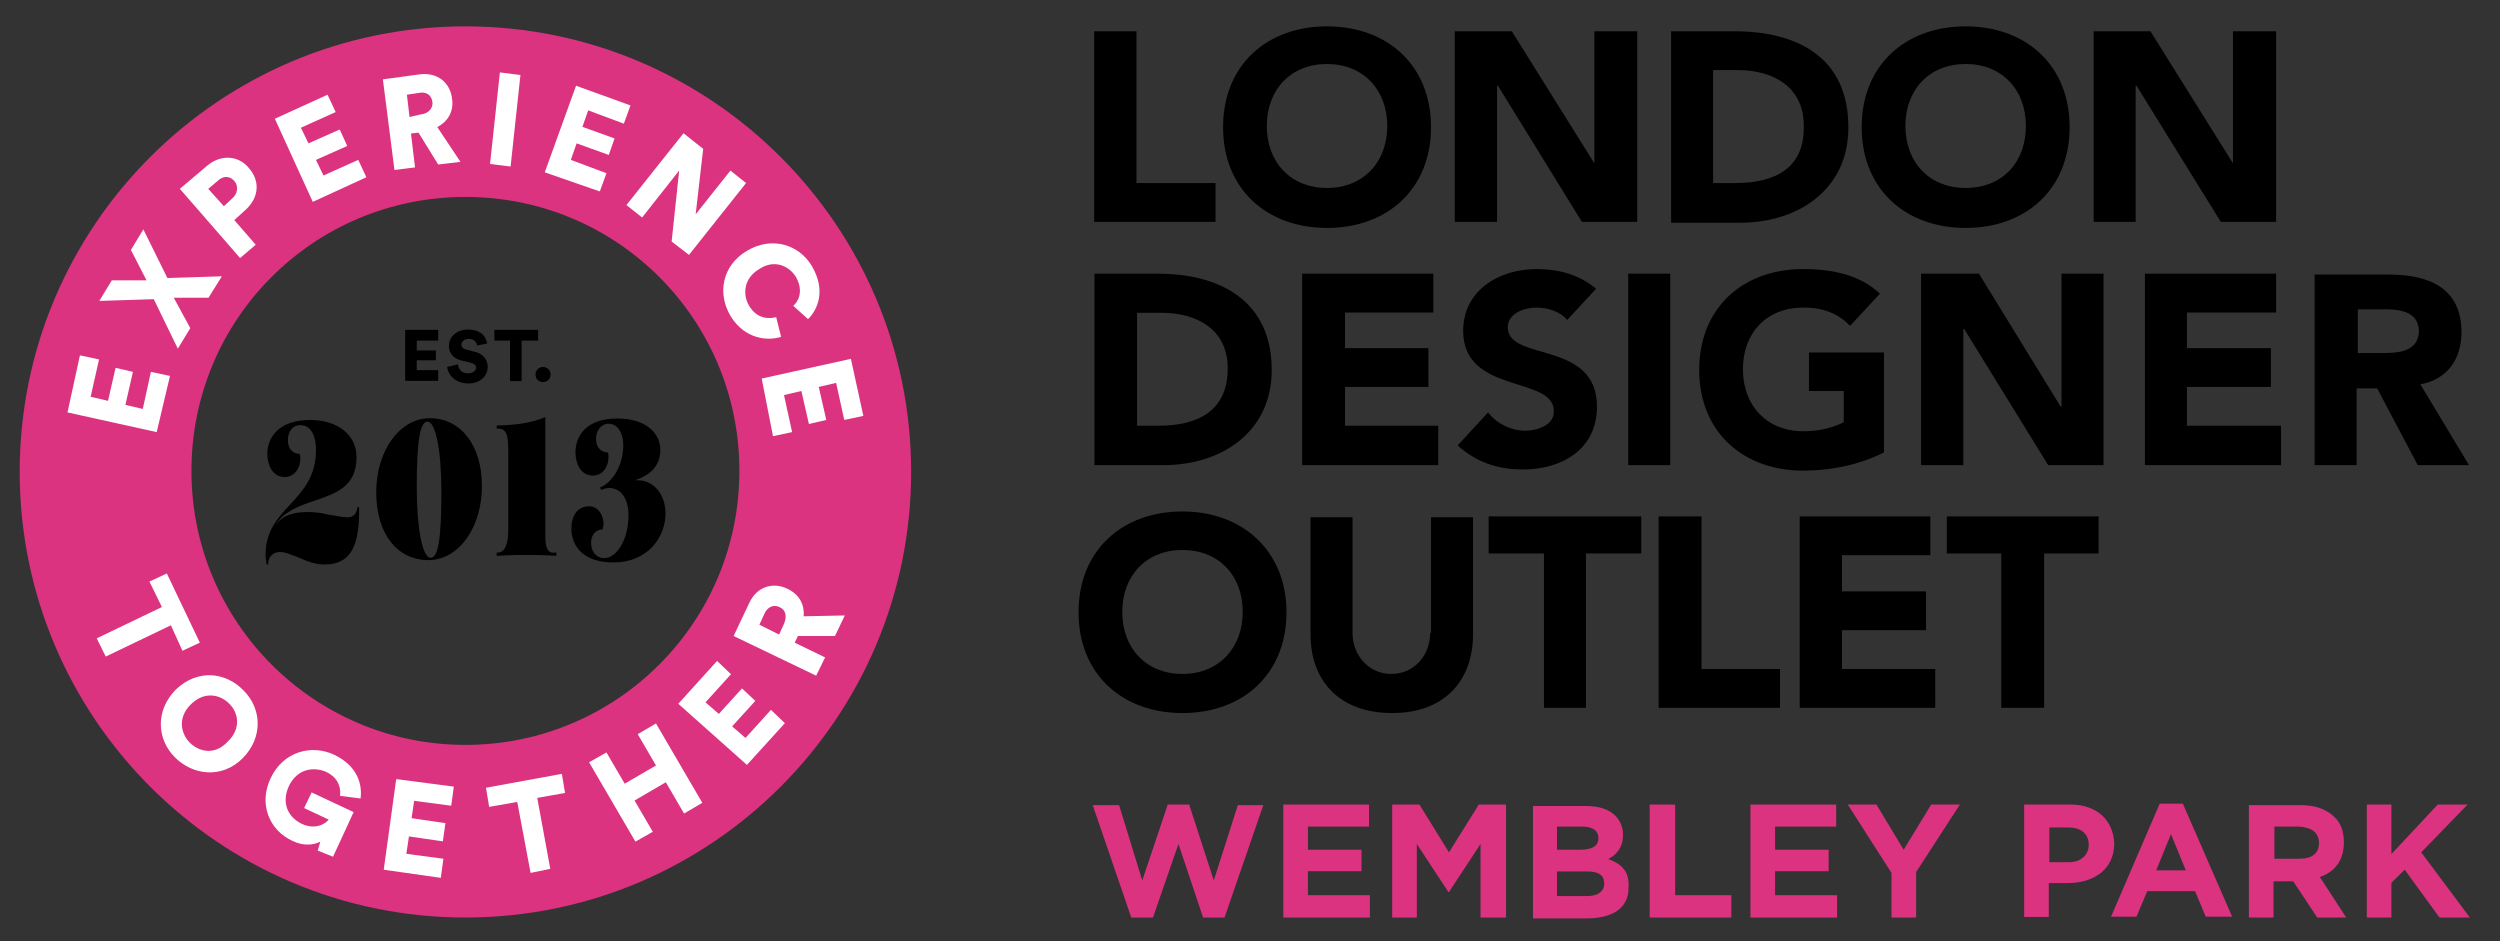 <?xml version="1.0" encoding="UTF-8"?>
<svg xmlns="http://www.w3.org/2000/svg" id="Layer_1" data-name="Layer 1" width="863.2" height="325">
  <rect width="100%" height="100%" fill="#333333" stroke="none"/>
  <defs>
    <style>.cls-1,.cls-2,.cls-3{stroke-width:0}.cls-2{fill:#db337f}.cls-3{fill:#fff}</style>
  </defs>
  <path class="cls-2" d="m419.1 304-8.5-26.2h-7.4l-8.8 26.2-8-26h-9.1l13.3 38.8h7.5l8.8-25.4 8.5 25.4h7.4l13.4-38.8h-8.8l-8.3 26zM451.6 300.8h18.5v-7.4h-18.5v-8h21.1v-7.6h-29.6v39H473v-7.7h-21.4v-8.3zM500.3 294.3l-10.2-16.5h-9.4v39h8.5v-25.4l10.9 16.6h.2l10.9-16.6v25.4h8.8v-39h-9.4l-10.3 16.5zM578.4 277.8h-8.8v39h28.2v-7.7h-19.4v-31.3zM612.9 300.8h18.5v-7.4h-18.5v-8H634v-7.6h-29.6v39h29.9v-7.7h-21.4v-8.3zM657.3 293.4l-9.4-15.6H638l15.1 23.6v15.4h8.5v-15.7l15.1-23.3h-9.9l-9.5 15.6zM753.7 277.5h-8l-16.8 39h8.8l3.7-8.8h16.5l3.7 8.8h9.1l-17-39Zm-9.2 23 5.1-12.5 5.1 12.5h-10.2ZM841.7 277.8l-16 17.1v-17.1h-8.5v39h8.5v-12l4.6-4.5 12 16.5h10.5L836 294.3l16-16.5h-10.3zM555.3 296.6c2.8-1.4 5.1-4 5.1-8.3 0-2.6-.9-4.8-2.6-6.6-2.3-2.3-5.7-3.4-10.3-3.4h-18.2v38.8h18.5c8.8 0 14.5-3.4 14.5-10.5.4-5.8-2.4-8.3-7-10Zm-17.6-11.2h8.5c3.7 0 5.7 1.4 5.7 4 0 2.8-2.3 4-6.3 4h-8v-8h.1Zm16.2 19.7c0 2.8-2.3 4.3-6 4.3h-10.3v-8.5h10c4.6-.1 6.3 1.4 6.3 4.2ZM801 302.8c5.1-1.7 8.3-5.7 8.3-12 0-3.7-1.1-6.8-3.4-8.8-2.6-2.6-6.6-4-11.4-4h-18v38.8h8.5v-12.5h6.8l8.3 12.5h10l-9.1-14Zm-.3-11.7c0 3.4-2.3 5.4-6.6 5.4h-8.8v-11.1h8.5c4.3.3 6.9 2 6.9 5.7ZM714.9 277.8h-16v38.8h8.5v-11.7h6.6c8.8 0 16-4.6 16-13.7-.3-7.7-5.7-13.4-15.1-13.4Zm6.3 13.9c0 3.4-2.6 6-6.8 6h-6.8v-12h6.6c4.1 0 7 2 7 6Z"></path>
  <path class="cls-1" d="M419.7 63.2h-27.3V10.8h-14.6v65.8h41.9V63.2zM672.2 191.1H691v53.3h14.8v-53.3h18.8v-12.8h-52.4v12.8zM636 217.6h29v-13.4h-29v-12.5h30.5v-13.4h-45.1v66.1h46.8V231H636v-13.4zM514 191.1h19.1v53.3h14.5v-53.3h19.1v-12.8H514v12.8zM587.5 178.3h-14.8v66.1h41.9V231h-27.1v-52.7zM562.2 94.5h14.5v66.1h-14.5zM496.6 147h-32.2v-13.4h28.8v-13.4h-28.8v-12.3h30.5V94.5h-45.3v66.1h47V147zM755.1 133.6h29v-13.4h-29v-12.3h30.8V94.5h-45.3v66.1h47V147h-32.5v-13.4zM711.8 140.4h-.3l-28.2-45.9h-20v66.1h14.6v-47h.3l29 47h19.1V94.5h-14.5v45.9zM516.9 29.6h.3l29 47h19.1V10.8h-14.8v45.6L522 10.8h-19.7v65.8h14.6v-47zM785.9 76.6V10.8H771v45.6l-28.5-45.6h-19.6v65.8h14.5v-47h.3l29.1 47h19.1zM399.8 94.5h-21.9v66.1h23.9c19.9 0 37.3-11.4 37.3-32.8 0-24.1-18-33.3-39.3-33.3Zm.2 52.5h-7.4v-39h8.5c12.5 0 22.8 6 22.8 19.1.1 14.7-10.2 19.9-23.9 19.9ZM678.7 9.1c-20.8 0-35.9 13.4-35.9 34.8s15.1 34.8 35.9 34.8 35.9-13.4 35.9-34.8-15.1-34.8-35.9-34.8Zm0 55.8c-12.5 0-20.8-8.8-20.8-21.4s8.3-21.4 20.8-21.4 20.8 8.8 20.8 21.4-8.2 21.4-20.8 21.4ZM458.2 9.1c-20.8 0-35.9 13.4-35.9 34.8s15.1 34.8 35.9 34.8 35.9-13.4 35.9-34.8S479 9.1 458.2 9.1Zm0 55.8c-12.5 0-20.8-8.8-20.8-21.4s8.3-21.4 20.8-21.4S479 31 479 43.5s-8.3 21.4-20.8 21.4ZM835.7 132.7c9.4-1.7 14.2-8.8 14.2-18 0-15.4-11.4-19.9-25.1-19.9h-25.6v65.8h14.5v-26.5h7.1l14 26.5h17.7l-16.8-27.9Zm-13.1-10.8h-8.5v-15.1h9.7c5.4 0 11.4 1.1 11.4 7.7-.3 7.1-7.5 7.4-12.6 7.4ZM493.8 218.5c0 8-5.7 14.2-13.4 14.2s-13.4-6.3-13.4-14.2v-39.9h-14.5v40.5c0 15.7 9.7 27.1 28.2 27.1s27.9-11.7 27.9-27.1v-40.5h-14.5v39.9h-.3ZM408.3 176.6c-20.8 0-35.9 13.4-35.9 34.8s15.1 34.8 35.9 34.8 35.9-13.4 35.9-34.8c0-21.1-15.1-34.8-35.9-34.8Zm0 56.1c-12.5 0-20.8-8.8-20.8-21.4s8.3-21.4 20.8-21.4 20.8 8.8 20.8 21.4c0 12.3-8.2 21.4-20.8 21.4ZM598.9 10.8H577v66.1h23.9c19.9 0 37.3-11.4 37.3-32.8.1-24.5-17.9-33.3-39.3-33.3Zm.3 52.4h-7.7v-39h8.5c12.5 0 22.8 6 22.8 19.1.4 14.8-9.9 19.9-23.6 19.9ZM526.6 148.7c-4.8 0-9.7-2.3-12.8-6.3l-10.5 11.4c6.3 5.7 13.7 8.3 22.5 8.3 13.7 0 25.6-7.1 25.6-21.7 0-23.1-30.8-15.4-30.8-27.4 0-4.8 5.7-6.8 10-6.8 3.7 0 8.3 1.4 10.5 4.3l10-10.8c-5.7-4.8-12.8-6.8-20.5-6.8-13.1 0-25.4 7.4-25.4 21.4 0 21.9 31.3 15.4 31.3 27.6.3 4.5-5.1 6.8-9.9 6.8M622.6 106.2c7.4 0 12.3 2.3 16.2 6.3l10.3-11.1c-6.6-6.3-16-8.5-26.5-8.5-20.8 0-35.9 13.4-35.9 34.8s15.1 34.8 35.9 34.8c9.7 0 19.4-2 27.9-6.3v-34.5h-25.9V135h12v10.8c-2.8 1.4-7.4 3.1-14 3.1-12.5 0-20.8-8.8-20.8-21.4s8.2-21.3 20.8-21.3"></path>
  <path class="cls-2" d="M160.7 9.1C75.8 9.1 6.8 78 6.8 162.9s69 153.9 153.9 153.9 153.9-69 153.9-153.9S245.6 9.1 160.7 9.1Zm0 248.1c-52.1 0-94.6-42.2-94.6-94.6S108.3 68 160.7 68s94.6 42.2 94.6 94.6-42.5 94.6-94.6 94.6Z"></path>
  <path class="cls-3" d="m54.1 149.2-30.8-6.8 4.3-19.7 6.6 1.4-2.9 12.9 6 1.4 2.6-11.4 6 1.4-2.6 11.4 6 1.4 2.8-12.8 6.6 1.4-4.6 19.4ZM57.8 96l18.8-.6-4.6 7.4H60l5.7 10.5-4.3 7.1-8.3-17.1-18.8.6 4.3-7.1h12l-5.4-10.5 4.3-7.1L57.8 96ZM80.9 76l7.4 8.5-5.4 4.6-20.8-23.9 9.1-7.7c4.8-4.3 11.1-4 14.8.6 4 4.6 3.4 10.5-1.7 14.8L80.9 76Zm-.8-7.4c2-1.7 2.3-4.3.9-6-1.7-2-4-2-6 0l-3.1 2.6 5.4 6 2.8-2.6ZM108 69.7 94.9 41l18.2-8.3 2.8 6-12 5.4 2.6 5.4 10.8-4.8 2.6 5.7-10.8 4.8 2.6 5.4 12-5.4 2.8 6-18.5 8.5ZM144.5 45.8l-2.6.3 1.4 11.7-7.1.9-4-31.3 12.5-1.7c6.3-.9 10.8 2.8 11.4 8.5.6 4.3-1.4 7.7-5.1 9.7l8 12-7.7.9-6.8-11Zm.8-6.3c2.8-.3 4.3-2.3 4-4.3-.3-2.3-2-3.7-4.8-3.1l-4 .6.9 7.7 3.9-.9ZM169.2 56.6l3.4-31.6 7.1.9-3.4 31.6-7.1-.9ZM188.1 59.5l10.8-29.9 18.8 6.8-2.3 6.3-12.3-4.6-2 5.7 11.1 4-2 5.7-11.1-4-2 5.7 12.3 4.6-2.3 6.3-19-6.6ZM231.9 83.4l2.6-24.5-12.8 16.2-5.4-4.3L236 46l6.8 5.4-2.6 22.6 12-15.1 5.4 4.3L237.9 88l-6-4.6ZM257.9 86.6c8.5-5.1 18-2.3 22.5 5.4 4.8 8.3 2 14.8-1.4 18.2l-5.1-4.6c1.7-1.4 3.7-5.1.9-10-2.3-3.7-7.4-6.3-12.8-2.6-5.1 3.1-5.7 8.5-3.4 12.5 2.8 4.8 7.1 4.6 9.4 4l1.7 6.8c-4.3 1.4-12.3 1.1-17.4-7.1-4.7-7.8-3-17.5 5.6-22.6ZM263 130.7l30.8-6.8 4.3 19.7-6.6 1.4-2.8-12.8-6 1.4 2.6 11.4-6 1.4-2.6-11.4-6 1.4 2.8 12.8-6.6 1.4-3.9-19.9Z"></path>
  <path class="cls-1" d="M123.4 175.2c-.3 2.3-1.4 3.4-3.4 3.4s-4.3-.6-6.6-.9c-2.3-.6-4.8-.9-7.1-.9-4 0-8.3.6-11.4 4.6 3.1-4.8 8.5-6.8 13.7-8.5 7.4-2.6 14.5-4.8 14.5-15.1 0-7.7-6.6-12.8-16-12.8-11.1 0-14.8 6.3-14.8 11.7 0 3.7 1.7 8 6 8 3.4 0 5.4-3.1 5.4-6.3 0-.6 0-1.4-.3-1.7-1.4 0-4-.9-4-4.8 0-2.6 1.4-5.1 4.3-5.1 4 0 5.4 4.3 5.4 8.5 0 9.4-4.6 14.2-9.1 19.1-4.3 4.6-8.3 9.1-8.3 17.1 0 1.4.3 2.6.3 3.1v.3h.6v-.3c0-2 1.4-4 4-4 2 0 3.7.9 6 1.7 2.6 1.1 5.7 2.6 9.4 2.6 8.5 0 12-5.4 12-18.5V175l-.6.2ZM148.4 144.4c-10.3 0-18.5 11.1-18.5 25.6s7.4 23.4 18 23.4 18.5-11.4 18.5-25.6-7.4-23.4-18-23.4Zm.3 48.2c-2.8 0-4.8-10-4.8-24.2 0-16.2 1.1-22.8 3.7-22.8 2.8 0 4.8 9.7 4.8 24.2 0 16.2-1.1 22.8-3.7 22.8ZM188.3 185.4v-41.3h-.3c-4.3 2-11.4 2.8-16.2 2.8h-.3v1.1h.3c2.6 0 3.7 1.1 3.7 7.4v27.4c0 3.7-.6 8-3.7 8h-.3v1.1h.3s4.6-.3 10-.3 10 .3 10 .3h.3v-1.1h-.3c-2 .3-3.5-.5-3.5-5.4ZM220 165.8c-1.1 0-2 .3-2.8.6 7.1-1.7 10.8-5.4 10.8-11.1 0-5.4-4.6-10.8-14.8-10.8-10.8 0-14.5 6-14.5 11.7 0 3.7 1.7 8 6 8 3.4 0 5.4-3.1 5.4-6.3 0-.6 0-1.4-.3-1.7-1.4 0-4-.9-4-4.8 0-2.6 1.7-5.1 4.3-5.1 3.1 0 5.1 3.1 5.1 7.4 0 6.3-3.1 12.3-7.7 14.5h-.3l.3.9h.3c.6-.3 1.4-.6 2.6-.6 4 0 6.6 3.7 6.6 9.4 0 8.8-4.3 14.8-8.3 14.8-3.1 0-4.6-2.6-4.6-5.1 0-3.7 2.3-4.8 4-4.8 0-.6.3-1.1.3-1.7 0-3.1-1.7-6.3-5.1-6.3-2.8 0-6 2-6 7.7s3.7 11.7 14.5 11.7c11.7 0 18-8.5 18-17.1-.1-5.9-3.6-11.3-9.8-11.3Z"></path>
  <path class="cls-3" d="m59 215.9-22.5 10.8-3.1-6.3 22.5-10.8-4.3-8.8 6-2.8L69 221.9l-6 2.8-4-8.8ZM84.1 238.4c6.3 6.3 6.8 16.2-.3 23.4-7.1 7.1-17.1 6-23.4-.3-6.3-6.3-6.8-16.2.3-23.4 7.4-7.1 17.1-6.2 23.4.3Zm-18.6 18c3.1 3.1 8.5 4.6 13.1-.3 4.8-4.6 3.7-10 .6-13.1s-8.5-4.6-13.4.3c-4.5 4.5-3.4 9.9-.3 13.1ZM109.7 293.7l.9-3.1c-2 1.1-5.7 1.7-9.7-.3-8-3.7-11.7-12.8-7.4-21.7 4.3-9.1 14-11.7 21.9-8 8.3 4 9.7 10.5 9.1 15.1l-7.1-.9c.3-2 0-6-4.8-8.3-4-1.7-9.7-1.4-12.8 4.8-2.8 6-.3 10.8 4.3 13.1 4.8 2.3 8.3 0 9.4-1.4l-8.5-4 2.6-5.4 14.5 6.8-7.1 15.4-5.3-2.1ZM132.5 300.3l4.3-31.3 19.9 2.6-.9 6.6-12.8-1.7-.9 6 11.7 1.7-.9 6.3-11.7-1.7-.9 6 12.8 1.7-.9 6.6-19.7-2.8ZM185.5 275.5 190 300l-6.8 1.4-4.6-24.5-9.7 1.7-1.1-6.6 26.2-4.8 1.1 6.6-9.6 1.7ZM236.2 280.9l-6.3-10.8-10.8 6.3 6.3 10.8-6 3.4-16-27.4 6-3.4 6.3 10.8 10.8-6.3-6.3-10.8 6.3-3.7 16 27.4-6.3 3.7ZM257.9 264.1 234.2 243l13.4-14.8 4.8 4.6-8.8 9.7 4.6 4 8-8.8 4.6 4.3-8 8.8 4.6 4 8.8-9.7 4.8 4.6-13.1 14.4ZM275.5 219.6l-1.1 2.3 10.5 5.1-3.1 6.3-28.5-13.7 5.4-11.4c2.6-5.7 8.3-7.4 13.4-4.8 4 2 5.7 5.4 5.4 9.4l14.2-.3-3.4 7.1h-12.8Zm-4.8-4.2c1.1-2.6.6-4.8-1.4-5.7-2-1.1-4.3-.3-5.4 2.3l-1.7 3.7 6.8 3.4 1.7-3.7Z"></path>
  <path class="cls-1" d="M139.9 131.9v-18h11.4v3.7h-7.4v3.4h6.6v3.4h-6.6v3.4h7.4v3.7h-11.4v.4ZM164.7 119.3c0-.9-.9-2.3-2.8-2.3-1.4 0-2.6.9-2.6 2 0 .9.6 1.4 1.7 1.7l2.3.6c3.4.6 5.1 2.8 5.1 5.4 0 2.8-2.3 5.7-6.6 5.7-4.8 0-7.1-3.1-7.4-5.7l3.7-.9c.3 1.7 1.1 3.1 3.7 3.1 1.4 0 2.6-.9 2.6-2 0-.9-.9-1.4-2-1.7l-2.6-.6c-3.1-.6-4.8-2.6-4.8-5.1 0-3.4 2.8-5.7 6.6-5.7 4.6 0 6.3 2.6 6.6 4.8l-3.5.7ZM180.1 117.6v14h-4v-14h-5.4v-3.7h15.1v3.7h-5.7ZM187.5 126.7c1.4 0 2.6 1.1 2.6 2.6s-1.1 2.6-2.6 2.6-2.6-1.1-2.6-2.6 1.2-2.6 2.6-2.6Z"></path>
</svg>
